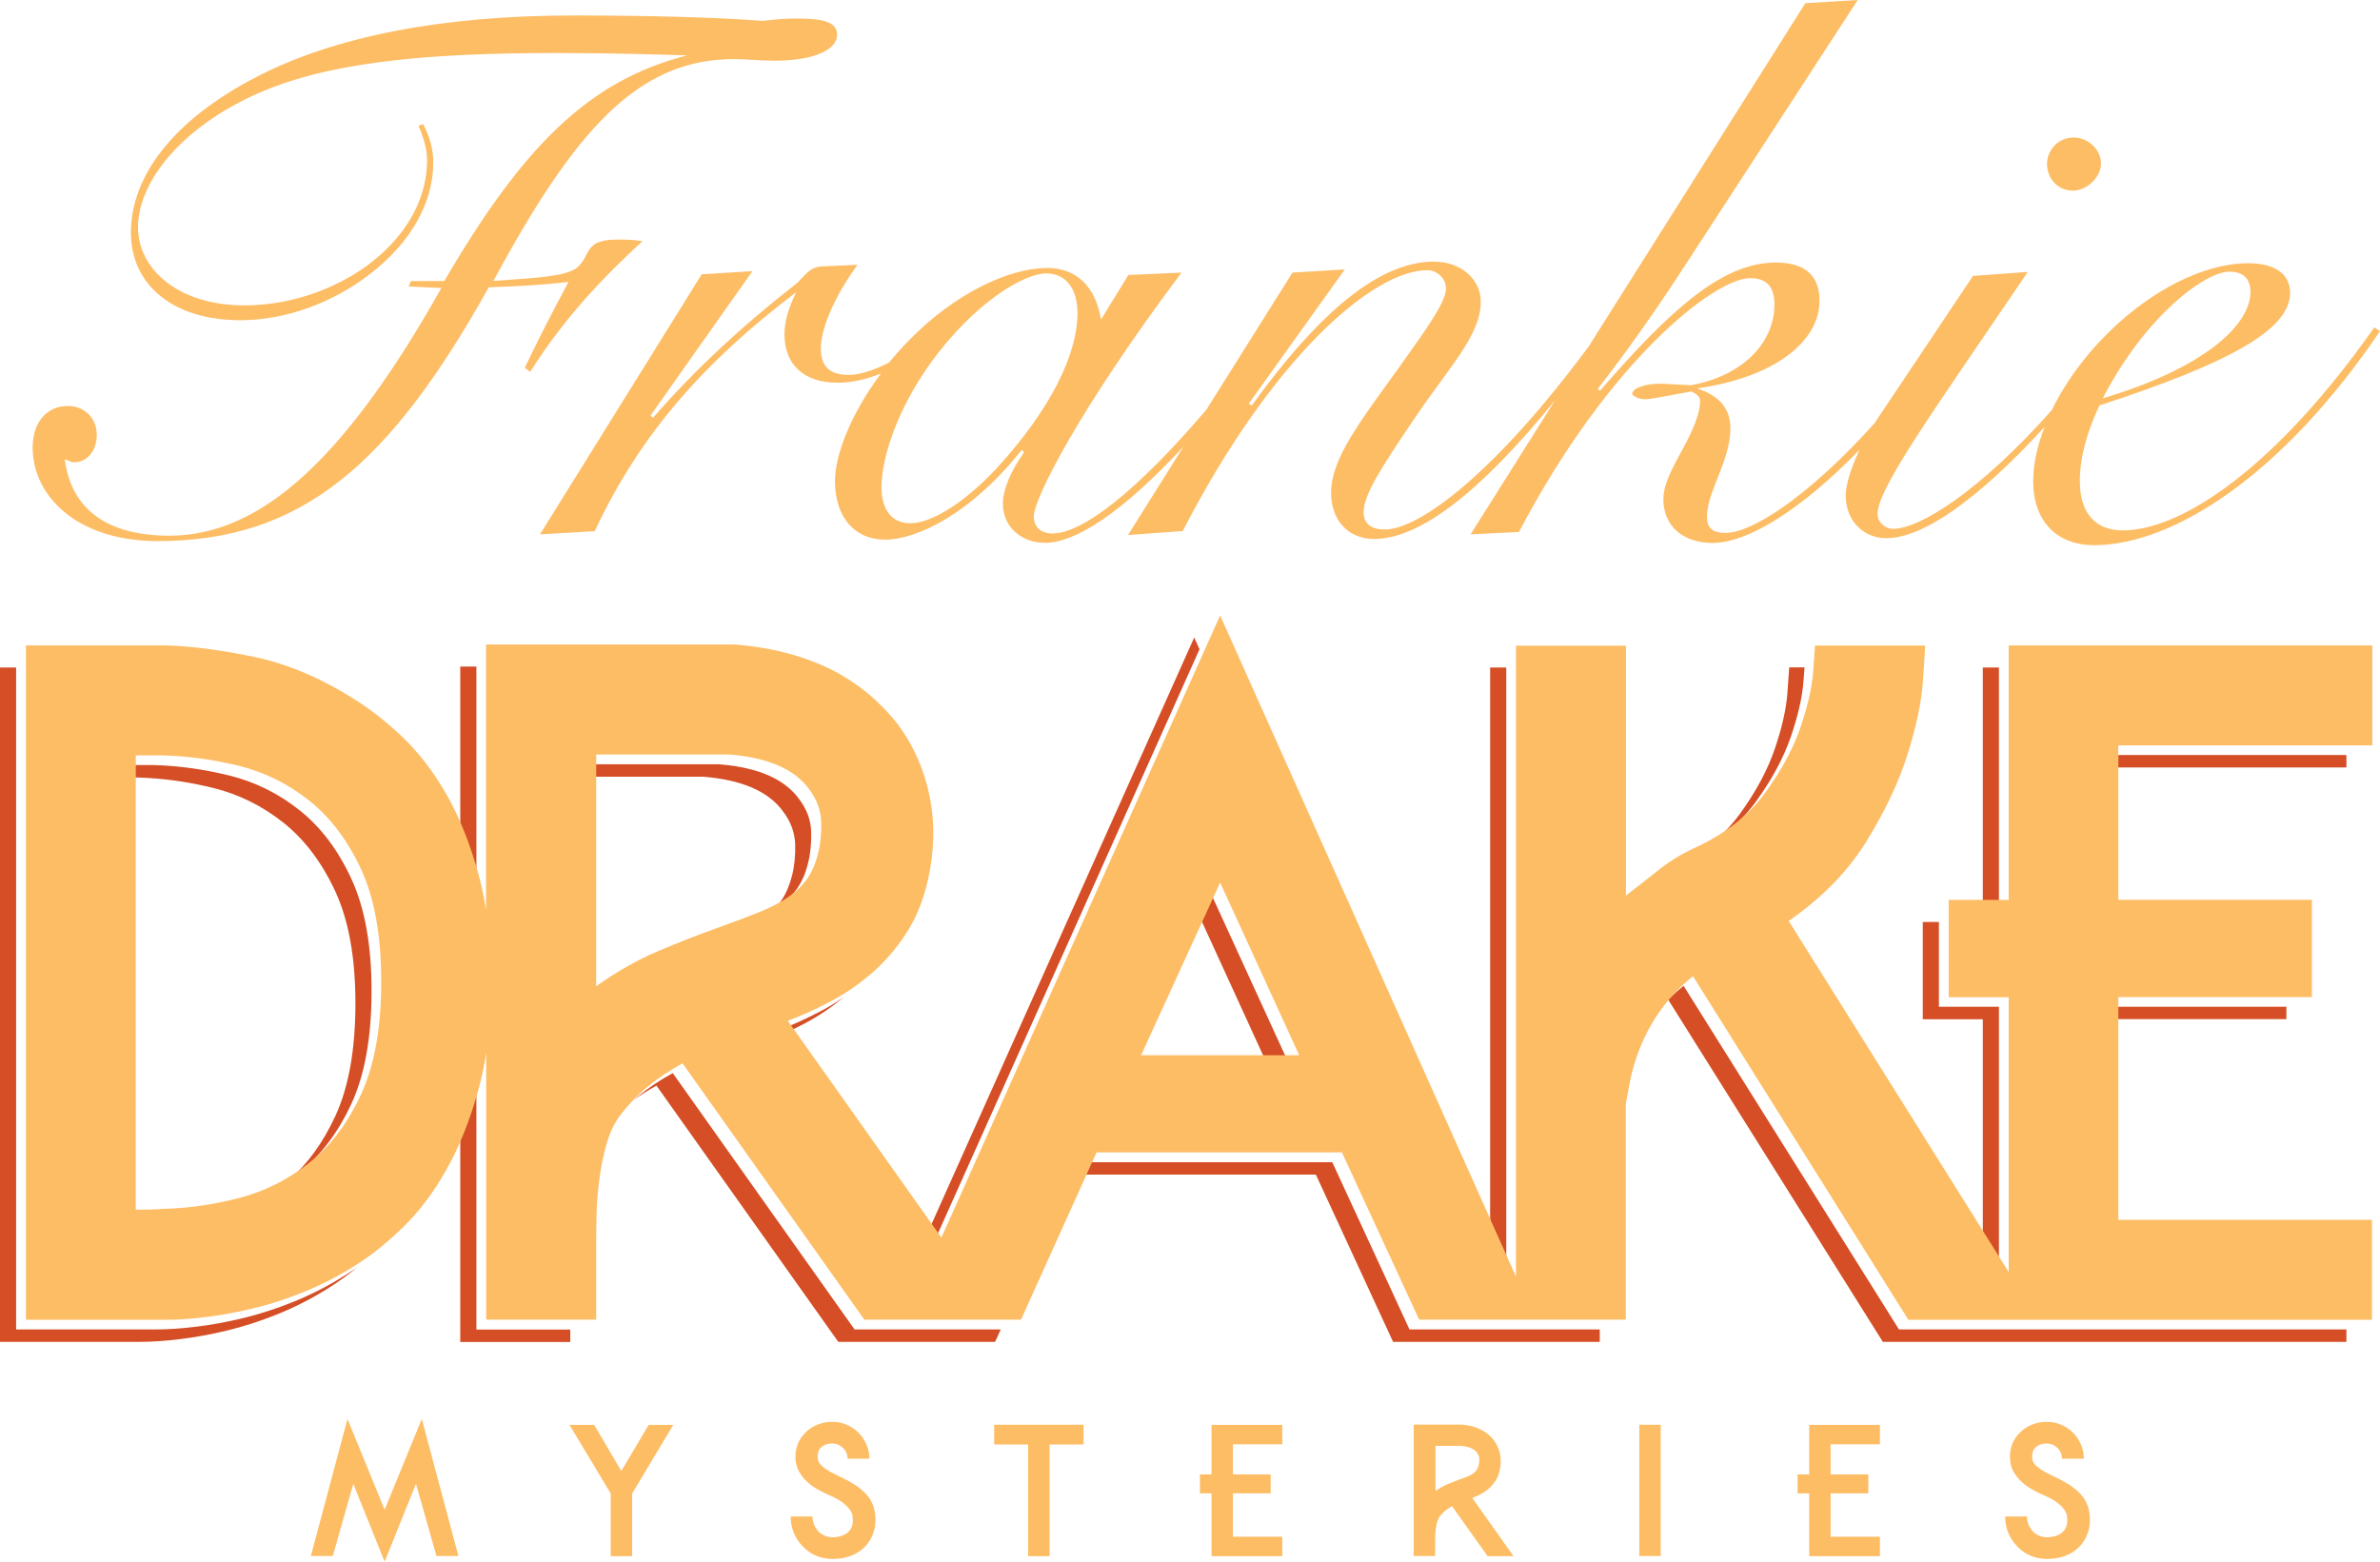 <?xml version="1.0" encoding="utf-8"?>
<!-- Generator: Adobe Illustrator 24.1.2, SVG Export Plug-In . SVG Version: 6.00 Build 0)  -->
<svg xmlns="http://www.w3.org/2000/svg" xmlns:xlink="http://www.w3.org/1999/xlink" version="1.1" x="0px" y="0px" width="1800px" height="1181.3px" viewBox="0 0 1800 1181.3" style="enable-background:new 0 0 1800 1181.3;" xml:space="preserve">
<style type="text/css">
	.st0{fill:#D54E25;}
	.st1{fill:#FDBD65;}
</style>
<g id="Layer_1">
</g>
<g>
	<g>
		<path class="st0" d="M1349.7,700.8c-1.3,1.1-2.7,2.2-4.1,3.3l-0.2-0.3C1346.9,702.8,1348.3,701.8,1349.7,700.8z M1327.9,606.5    c12.1-16.7,21-33.1,26.5-49.2c5.5-16,8.7-30.1,9.6-42.3c0.3-4,0.6-7.4,0.8-10.2h-11.6c0,0.9-0.5,7.5-1.4,19.6    c-0.9,12.1-4.1,26.2-9.6,42.3c-5.5,16-14.3,32.4-26.5,49.2c-5.1,7-11,13.4-17.8,19.3C1310,627,1320,617.4,1327.9,606.5z     M915.4,674.9l-8.3,18.1l51.5,112.5h16.6L915.4,674.9z M1139.2,972.6V504.9H1127v440.4L1139.2,972.6z M1729.2,761.5H1595v9.4    h134.2V761.5z M1595,571.1v9.4h179.6v-9.4H1595z M704.7,943.4l202.5-452.3l-4-8.9L699.8,936.5L704.7,943.4z M1511.8,688V504.9    h-12.2V688H1511.8z M1499.6,949.9l12.2,19.5V761.5h-45.4v-64.1h-12.2V771h45.4V949.9z M1222.4,684.5c5.9-4.5,12.1-9.3,18.6-14.5    c-2,1.4-3.9,2.8-5.8,4.3C1230.8,677.9,1226.5,681.3,1222.4,684.5L1222.4,684.5z M360.3,1005.6V804.1c-1.5,9.4-3.4,18.4-5.7,26.9    c-2,7.3-4.2,14.3-6.5,21.1v163h83.2v-9.4H360.3z M1154,1005.6h-14.7H1066l-58.4-126.5H821.9l-4.3,9.4h177.6l58.4,126.5h73.2h14.7    h68.4v-9.4H1154z M748.7,1005.6h-71.8h-30.6L508.8,811.7c-9.2,5-17.8,10.8-25.8,17.2c-1.2,0.9-2.3,1.9-3.5,2.9    c5.4-3.8,11.1-7.4,17-10.6L634,1015h30.6h71.8h16.2l4.3-9.4H748.7z M638.5,754c-5.6,3.9-11.3,7.5-17.3,10.6    c-10.8,5.7-21.7,10.7-32.7,14.8l2.4,3.4c6-2.7,12-5.6,18-8.8C619.3,768.5,629.1,761.8,638.5,754z M1534.5,1005.6h-22.7h-75.6    l-162.9-259.9c-4.1,3.3-8,6.8-11.6,10.5L1424,1015h75.6h22.7h252.3v-9.4H1534.5z M354.6,668.7c2.3,8.5,4.2,17.4,5.7,26.9V504.2    h-12.2v143.5C350.4,654.4,352.6,661.4,354.6,668.7z M591.1,680.9c-1.8,2.6-3.9,5.1-6.3,7.5c1.7-1,3.3-2.1,4.7-3.1    c5.7-4.1,10.3-8.7,13.7-13.7c3.4-5,6.1-11.2,7.9-18.6c1.8-6.9,2.6-14.8,2.4-23.7c-0.2-8.9-3.3-17.3-9.3-25.1    c-11-15.1-31.2-23.8-60.5-26.1H443.5v9.4h88.1c29.3,2.3,49.5,11,60.5,26.1c6,7.8,9,16.2,9.3,25.1c0.2,8.9-0.6,16.8-2.4,23.7    C597.1,669.7,594.5,675.9,591.1,680.9z M260.4,965c-12.4,7.8-25.1,14.3-38.2,19.6c-13.1,5.3-25.8,9.4-38.2,12.4    c-12.4,3-24.2,5.2-35.4,6.5c-11.2,1.4-21.4,2.1-30.6,2.1H12.2V504.9H0V1015h105.9c9.2,0,19.4-0.7,30.6-2.1    c11.2-1.4,23-3.5,35.4-6.5c12.4-3,25.1-7.1,38.2-12.4c13.1-5.3,25.8-11.8,38.2-19.6c7.2-4.4,14.5-9.8,22-15.9    C266.9,960.9,263.6,963,260.4,965z M218.2,893c2.9-2,5.7-4.1,8.5-6.3c16-12.8,29.1-30.2,39.2-52.1c10.1-22,15.1-50.3,15.1-85.1    c0-34.3-5-62.4-15.1-84.4c-10.1-22-23.1-39.3-39.2-52.1c-16-12.8-33.8-21.6-53.3-26.4c-19.5-4.8-38.6-7.4-57.4-7.9H96.8h-1.4v9.4    h8.4c18.8,0.5,37.9,3.1,57.4,7.9c19.5,4.8,37.2,13.6,53.3,26.4c16,12.8,29.1,30.2,39.2,52.1c10.1,22,15.1,50.1,15.1,84.4    c0,34.8-5,63.1-15.1,85.1C244.4,864.2,232.6,880.5,218.2,893z"/>
		<path class="st1" d="M1794.2,563.8v-75.6h-275v192.5h-45.4v73.6h45.4v207.9l-166.4-265.6c25.2-17.4,44.8-37.5,58.8-60.2    c14-22.7,24.3-44.4,30.9-65.3c6.6-20.8,10.5-38.9,11.7-54.3c1.1-15.3,1.7-24.9,1.7-28.5h-83.2c0,0.9-0.5,7.5-1.4,19.6    c-0.9,12.1-4.1,26.2-9.6,42.3c-5.5,16-14.3,32.4-26.5,49.2c-12.1,16.7-29.2,30.4-51.2,40.9c-10.5,4.6-20.3,10.4-29.2,17.5    c-8.9,7.1-17.3,13.6-25.1,19.6v-189h-83.2v477.2L922.8,465.5L712,936.1l-116.2-164c11-4.1,21.9-9,32.7-14.8    c10.8-5.7,21-12.7,30.6-21c9.6-8.2,18.2-18.1,25.8-29.6c7.6-11.5,13.2-25,16.8-40.6c5-22,5.5-43.2,1.4-63.6    C699,582.2,691,564,679.1,548c-4.6-6-10.4-12.3-17.5-18.9c-7.1-6.6-15.6-12.8-25.4-18.6c-9.9-5.7-21.5-10.7-35.1-14.8    c-13.5-4.1-28.8-6.9-45.7-8.2H367.6v200.8c-1.5-9.4-3.4-18.4-5.7-26.9c-6.4-23.4-14.6-43.7-24.4-60.8c-9.9-17.2-21-31.6-33.3-43.3    c-12.4-11.7-24.5-21.2-36.4-28.5c-25.2-16-50.5-26.7-76-32c-25.4-5.3-47.6-8.1-66.3-8.6H19.6v510.1h105.9c9.2,0,19.4-0.7,30.6-2.1    c11.2-1.4,23-3.5,35.4-6.5c12.4-3,25.1-7.1,38.2-12.4c13.1-5.3,25.8-11.8,38.2-19.6c11.9-7.3,24.1-17,36.4-28.9    c12.4-11.9,23.5-26.6,33.3-44c9.8-17.4,18-37.8,24.4-61.2c2.3-8.5,4.2-17.4,5.7-26.9v201.5h83.2v-59.1c0-5.5,0.1-12.5,0.3-21    c0.2-8.5,0.9-17.2,2.1-26.1c1.1-8.9,2.9-17.5,5.2-25.8c2.3-8.3,5.5-15.4,9.6-21.3c6.9-9.2,14.3-16.9,22.3-23.4    c8-6.4,16.6-12.1,25.8-17.2l137.5,193.9h30.6H756h16.2l57.1-126.5h185.6l58.4,126.5h73.2h14.7h68.4V835.3    c0.9-4.6,1.8-9.5,2.7-14.8c0.9-5.3,2.3-10.9,4.1-16.8c8.3-26.6,22.9-48.3,44-65.3l162.9,259.9h75.6h22.7h252.3v-75.6h-191.8V754.2    h146.4v-73.6h-146.4V563.8H1794.2z M273.3,827.3c-10.1,22-23.1,39.3-39.2,52.1c-16,12.8-33.8,21.7-53.3,26.8    c-19.5,5-38.6,7.8-57.4,8.2c-0.5,0-2,0.1-4.5,0.3c-2.5,0.2-7.9,0.3-16.2,0.3V571.4h1.4h19.2c18.8,0.5,37.9,3.1,57.4,7.9    c19.5,4.8,37.2,13.6,53.3,26.4c16,12.8,29.1,30.2,39.2,52.1c10.1,22,15.1,50.1,15.1,84.4C288.4,776.9,283.3,805.3,273.3,827.3z     M542.3,702c-14.2,5-29.1,10.9-44.7,17.5c-15.6,6.6-31.2,15.5-46.7,26.5V570.7h100.4c29.3,2.3,49.5,11,60.5,26.1    c6,7.8,9,16.2,9.3,25.1c0.2,8.9-0.6,16.8-2.4,23.7c-1.8,7.3-4.5,13.5-7.9,18.6c-3.4,5-8,9.6-13.7,13.7c-5.7,4.1-13.1,8-22,11.7    C566,693.3,555.1,697.4,542.3,702z M863,798.2l59.8-130.6l59.8,130.6H863z"/>
		<path class="st1" d="M401,281.2l-4.1-3c9.5-20.1,20.7-41.9,33.1-65c-19.5,2.4-40.2,3.5-60.3,4.1c-74.4,132.9-140.6,192-250.5,192    c-59.7,0-94.5-33.1-94.5-70.9c0-18.9,10.6-31.3,26.6-31.3c12.4,0,21.9,8.9,21.9,21.9c0,12.4-7.7,20.7-17.1,20.7    c-2.4,0-4.1-1.2-7.1-2.4c4.7,37.8,31.9,57.9,79.2,57.9c71.5,0,135.3-62.6,205.6-187.3l-24.8-1.2l1.8-4.1H336    C395.7,110.5,445.3,60.9,519.7,41.9c-20.7-0.6-53.8-1.8-99.8-1.8c-99.3,0-174.9,7.1-229.2,32.5c-56.7,26.6-86.3,66.8-86.3,99.3    c0,31.9,30.7,59.1,80.4,59.1c37.2,0,75-14.2,101-36.6c24.2-20.7,37.2-46.7,37.2-73.3c0-7.7-2.4-16.5-6.5-26l3.5-1.2    c5.3,10,7.7,19.5,7.7,28.9c0,30.1-16.5,60.3-47.9,84.5c-28.4,21.9-63.8,34.9-98.1,34.9c-51.4,0-82.7-27.2-82.7-66.2    c0-43.1,32.5-85.7,95.7-118.2c58.5-30.1,138.8-46.1,239.3-46.1c65.6,0,113.4,1.8,143,4.1c9.5-1.2,17.7-1.8,26-1.8    c20.7,0,30.1,3,30.1,12.4c0,10.6-16,19.5-47.3,19.5c-10.6,0-21.3-1.2-30.7-1.2c-73.3,0-120.5,54.4-182,167.8    c34.3-2.4,54.9-3.5,63.2-10c11.2-9.5,4.7-21.3,30.7-21.3c4.7,0,11.2,0,18.9,1.2C459.5,206.8,428.7,237.5,401,281.2z M1567.7,144.2    c10.6,0,21.3-10,21.3-20.7c0-10-9.5-19.5-20.7-19.5c-11.2,0-20.1,8.9-20.1,20.1S1556.5,144.2,1567.7,144.2z M1800,250.5    c-74.4,109.9-157.2,161.9-216.2,161.9c-27.8,0-46.1-17.7-46.1-48.4c0-12.4,2.9-26.4,8.7-41.1c-52,56.6-92.8,84.2-119.8,84.2    c-17.1,0-30.7-13-30.7-32.5c0-6.8,3.3-19.4,10.6-34.5c-46,47.4-85.8,70.6-111.3,70.6c-22.5,0-37.2-13-37.2-33.1    c0-10.6,5.9-21.9,14.2-37.2c8.9-16,13.6-28.4,13.6-36.6c0-3.5-1.8-5.3-6.5-7.7c-17.7,3-29.5,5.9-35.4,5.9c-5.3,0-9.5-3-9.5-4.1    c0-3.5,7.7-7.7,21.9-7.7c1.8,0,8.9,0.6,22.5,1.2c39.6-7.1,63.2-32.5,63.2-60.9c0-13.6-5.9-20.1-18.3-20.1    c-26.6,0-106.3,61.4-174.9,192l-36.6,1.8l63.9-101.4c-56.9,70.1-102.6,104.9-136.9,104.9c-18.9,0-32.5-13.6-32.5-34.9    c0-26,21.9-53.8,52-95.7c21.9-30.7,34.9-49,34.9-59.1c0-7.1-6.5-13.6-14.2-13.6c-40.8,0-117,65.6-184.9,197.3l-41.4,3l42-66.9    c-45.4,49.1-81.4,72.8-104.7,72.8c-18.3,0-31.9-12.4-31.9-29.5c0-10.6,5.3-23.6,16-39l-1.8-1.8c-37.2,47.3-78.6,67.9-103.4,67.9    c-22.5,0-37.8-16.5-37.8-44.3c0-19.6,11.8-50.6,34.8-81.4c-11.3,4.6-22.5,7-32.8,7c-25.4,0-40.2-13.6-40.2-36.6    c0-9.5,3-20.1,8.9-31.9c-68.5,52-117.6,106.3-152.4,180.8l-41.4,2.4l122.3-196.7l38.4-2.4L492,314.3l1.8,1.8    c30.7-35.4,66.8-69.1,109.3-102.2c7.7-8.3,10.6-11.8,18.3-12.4l27.2-1.2c-19.5,26.6-27.8,50.2-27.8,63.2    c0,13.6,6.5,20.1,21.3,20.1c7.2,0,18.3-3.1,30.4-9.4c4.4-5.4,9.1-10.7,14.2-16c35.4-36.6,76.8-55.5,105.2-55.5    c21.9,0,36.6,13.6,40.8,39l20.7-33.7l40.2-1.8c-78,104-111.7,171.3-111.7,184.3c0,8.3,5.3,13,14.2,13c22.1,0,62.4-30.5,116.3-93.6    l65.1-103.7l39.6-2.4l-72.7,101.6l2.4,1.2c52.6-72.7,97.5-108.7,137.7-108.7c20.7,0,35.4,13.6,35.4,30.1c0,26-23.6,49-51.4,90.4    c-23,34.3-37.2,55.5-37.2,69.1c0,8.3,5.3,13,16,13c26.5,0,84.1-43.5,154.4-138.7L1365.4,2.4l39.6-2.4l-127.6,196.2    c-36.6,56.7-61.4,88-69.1,98.1l1.8,1.2c53.8-62,92.8-96.9,132.9-96.9c21.9,0,33.1,9.5,33.1,29c0,30.1-33.1,57.9-92.8,66.2    c17.1,5.3,25.4,15.4,25.4,30.1c0,24.8-17.7,47.9-17.7,66.8c0,8.9,4.1,12.4,14.2,12.4c19.2,0,61.1-26,112.5-82.9    c0.6-0.9,1.2-1.8,1.8-2.8l72.7-108.7l41.4-3C1462,311.4,1420,369.3,1420,388.8c0,5.9,5.3,11.2,11.8,11.2    c20.1,0,65.5-28.4,120-89.8c10.9-22.4,27.9-45.5,50.8-66.2c33.7-30.1,69.7-44.9,97.5-44.9c20.7,0,31.9,8.3,31.9,22.5    c0,28.4-48.4,53.8-144.2,85.1c-10,21.3-14.8,40.2-14.8,57.3c0,24.2,11.8,37.2,32.5,37.2c44.9,0,116.4-48.4,190.2-153.6L1800,250.5    z M814.9,236.9c0-19.5-9.5-30.1-23.6-30.1c-17.1,0-54.9,22.5-88,68.5c-24.8,34.9-36.6,70.9-36.6,93.3c0,17.7,8.3,27.2,21.9,27.2    c14.2,0,38.4-13,65-41.4C794.2,310.2,814.9,268.2,814.9,236.9z M1590.3,301.3c75.6-22.5,111.7-54.9,111.7-80.4    c0-10-5.3-15.4-16-15.4C1667.7,205.6,1622.8,238.7,1590.3,301.3z"/>
		<path class="st1" d="M267.2,1122.4l-15.5,54.6h-16.6l27.7-103.7l28.1,68.7l28.1-68.7l27.7,103.7h-16.6l-15.5-54.6l-23.7,58.9    L267.2,1122.4z M478.1,1129.7v47.4h-16.2v-47.4l-31.2-51.9h18.7l20.5,34.9l20.7-34.9h18.6L478.1,1129.7z M629.5,1179.2    c-4.3,0-8.4-0.8-12.2-2.4c-3.9-1.6-7.3-4-10.2-7.1c-2.9-3-5.2-6.5-6.8-10.4c-1.6-3.9-2.3-8-2.3-12.2h16.5c0,2.2,0.4,4.3,1.2,6.2    c0.8,1.9,1.9,3.6,3.2,5c1.3,1.4,2.9,2.5,4.8,3.3c1.8,0.8,3.8,1.2,6,1.2c1.4,0,3-0.2,4.8-0.5c1.7-0.4,3.4-1,5-1.9    c1.6-0.9,2.9-2.3,3.9-3.9c1.1-1.7,1.6-3.9,1.6-6.6c0-0.7-0.1-1.7-0.2-3.1c-0.1-1.3-0.8-2.9-1.9-4.6c-1.1-1.7-2.9-3.5-5.4-5.5    c-2.5-2-6.1-3.9-10.7-5.9c-2.7-1.2-5.5-2.5-8.4-4.2c-2.9-1.6-5.6-3.5-8-5.8c-2.5-2.2-4.5-4.9-6.2-7.9c-1.7-3-2.5-6.5-2.6-10.4    c-0.1-3.5,0.5-6.8,1.7-10c1.2-3.2,3.1-6.1,5.6-8.6c2.6-2.7,5.7-4.8,9.2-6.2c3.6-1.5,7.4-2.2,11.4-2.2c3.8,0,7.5,0.7,10.9,2.2    c3.4,1.5,6.4,3.5,8.9,6c2.5,2.5,4.5,5.5,6,8.9c1.5,3.4,2.2,7,2.2,10.8h-16.5c0-1.6-0.3-3.1-0.9-4.5c-0.6-1.4-1.4-2.6-2.5-3.6    c-1.1-1-2.3-1.9-3.7-2.5c-1.4-0.6-2.9-0.9-4.5-0.9c-3.7,0-6.6,1.1-8.7,3.3c-1.5,1.3-2.3,3.6-2.3,6.8c0,0.5,0.1,1.2,0.2,2.1    c0.1,0.8,0.6,1.9,1.5,3.1c0.9,1.2,2.3,2.5,4.3,3.9c2,1.4,4.8,3,8.4,4.7c5.5,2.5,10.1,5,13.9,7.4c3.7,2.5,6.7,5,9,7.7    c2.3,2.7,3.9,5.6,4.9,8.6c1,3.1,1.5,6.4,1.5,10.1c0,2.9-0.3,5.6-1,8c-0.7,2.4-1.5,4.5-2.5,6.3c-1,1.8-2.1,3.4-3.3,4.8    c-1.2,1.4-2.4,2.5-3.5,3.4C645.9,1176.9,638.5,1179.2,629.5,1179.2z M819.5,1092.6h-25.7v84.5h-16.2v-84.5h-25.7v-14.9h67.6    V1092.6z M932.5,1092.5v22.8H961v14.3h-28.5v32.8h37.3v14.7h-53.5v-47.5h-8.8v-14.3h8.8v-37.5h53.5v14.7H932.5z M1125,1177    l-26.8-37.7c-1.8,1-3.5,2.1-5,3.3c-1.6,1.3-3,2.8-4.4,4.6c-0.8,1.2-1.4,2.5-1.9,4.1c-0.4,1.6-0.8,3.3-1,5    c-0.2,1.7-0.4,3.4-0.4,5.1c0,1.7-0.1,3-0.1,4.1v11.5h-16.2v-99.4h36.5c3.3,0.3,6.3,0.8,8.9,1.6c2.6,0.8,4.9,1.8,6.8,2.9    c1.9,1.1,3.6,2.3,5,3.6c1.4,1.3,2.5,2.5,3.4,3.7c2.3,3.1,3.9,6.7,4.7,10.6c0.8,4,0.7,8.1-0.3,12.4c-0.7,3-1.8,5.7-3.3,7.9    c-1.5,2.2-3.1,4.1-5,5.8c-1.9,1.6-3.9,3-6,4.1c-2.1,1.1-4.2,2.1-6.4,2.9l31.2,44H1125z M1085.6,1127.9c3-2.1,6.1-3.9,9.1-5.2    c3-1.3,5.9-2.4,8.7-3.4c2.5-0.9,4.6-1.7,6.4-2.4c1.7-0.7,3.2-1.5,4.3-2.3c1.1-0.8,2-1.7,2.7-2.7c0.7-1,1.2-2.2,1.5-3.6    c0.4-1.3,0.5-2.9,0.5-4.6c0-1.7-0.6-3.4-1.8-4.9c-2.1-2.9-6.1-4.6-11.8-5.1h-19.5v34.8V1127.9z M1239.8,1177v-99.3h16.2v99.3    H1239.8z M1384.5,1092.5v22.8h28.5v14.3h-28.5v32.8h37.3v14.7h-53.5v-47.5h-8.8v-14.3h8.8v-37.5h53.5v14.7H1384.5z M1548,1179.2    c-4.3,0-8.4-0.8-12.2-2.4c-3.9-1.6-7.3-4-10.2-7.1c-2.9-3-5.2-6.5-6.8-10.4c-1.6-3.9-2.3-8-2.3-12.2h16.5c0,2.2,0.4,4.3,1.2,6.2    c0.8,1.9,1.9,3.6,3.2,5c1.3,1.4,2.9,2.5,4.8,3.3c1.8,0.8,3.8,1.2,6,1.2c1.4,0,3-0.2,4.8-0.5c1.7-0.4,3.4-1,5-1.9    c1.6-0.9,2.9-2.3,3.9-3.9c1.1-1.7,1.6-3.9,1.6-6.6c0-0.7-0.1-1.7-0.2-3.1c-0.1-1.3-0.8-2.9-1.9-4.6c-1.1-1.7-2.9-3.5-5.4-5.5    c-2.5-2-6.1-3.9-10.7-5.9c-2.7-1.2-5.5-2.5-8.4-4.2c-2.9-1.6-5.6-3.5-8-5.8c-2.5-2.2-4.5-4.9-6.2-7.9c-1.7-3-2.5-6.5-2.6-10.4    c-0.1-3.5,0.5-6.8,1.7-10c1.2-3.2,3.1-6.1,5.6-8.6c2.6-2.7,5.7-4.8,9.2-6.2c3.6-1.5,7.4-2.2,11.4-2.2c3.8,0,7.5,0.7,10.9,2.2    c3.4,1.5,6.4,3.5,8.9,6c2.5,2.5,4.5,5.5,6,8.9c1.5,3.4,2.2,7,2.2,10.8h-16.5c0-1.6-0.3-3.1-0.9-4.5c-0.6-1.4-1.4-2.6-2.5-3.6    c-1.1-1-2.3-1.9-3.7-2.5c-1.4-0.6-2.9-0.9-4.5-0.9c-3.7,0-6.6,1.1-8.7,3.3c-1.5,1.3-2.3,3.6-2.3,6.8c0,0.5,0.1,1.2,0.2,2.1    c0.1,0.8,0.6,1.9,1.5,3.1c0.9,1.2,2.3,2.5,4.3,3.9c2,1.4,4.8,3,8.4,4.7c5.5,2.5,10.1,5,13.9,7.4c3.7,2.5,6.7,5,9,7.7    c2.3,2.7,3.9,5.6,4.9,8.6c1,3.1,1.5,6.4,1.5,10.1c0,2.9-0.3,5.6-1,8c-0.7,2.4-1.5,4.5-2.5,6.3c-1,1.8-2.1,3.4-3.3,4.8    c-1.2,1.4-2.4,2.5-3.5,3.4C1564.4,1176.9,1557,1179.2,1548,1179.2z"/>
	</g>
</g>
</svg>
